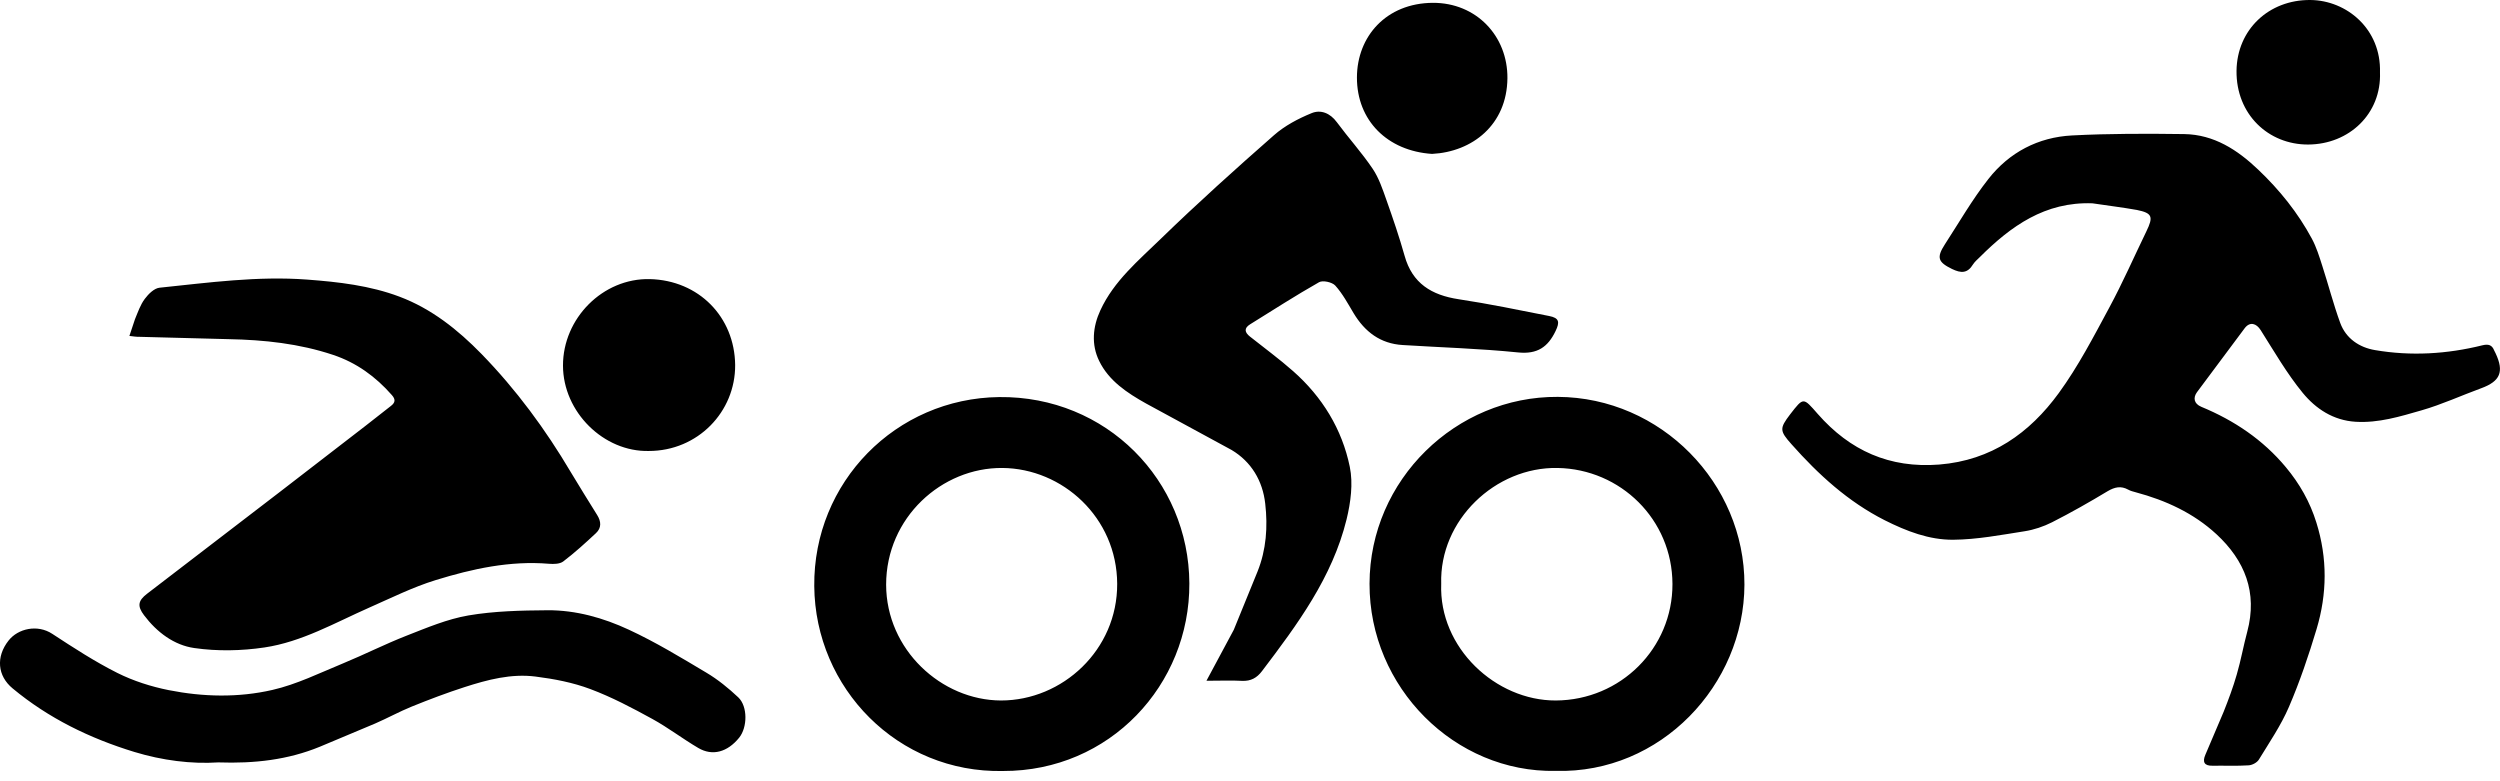 <svg xmlns="http://www.w3.org/2000/svg" viewBox="0 0 256 80" xmlns:v="https://vecta.io/nano"><path d="M13.25 34.4l.57-1.71c.3-.72.55-1.48 1.01-2.09.37-.5.97-1.09 1.52-1.14 5.02-.52 10.04-1.21 15.11-.83 3.21.24 6.43.61 9.45 1.75 3.27 1.23 5.97 3.38 8.4 5.87 3.55 3.65 6.55 7.72 9.14 12.1.88 1.48 1.8 2.93 2.7 4.39.41.65.46 1.31-.12 1.85-1.08 1.01-2.18 2.01-3.35 2.9-.35.27-.98.28-1.47.24-3.99-.33-7.83.51-11.59 1.67-2.34.72-4.56 1.83-6.81 2.82-3.51 1.55-6.9 3.51-10.73 4.08-2.35.35-4.83.4-7.18.06-2.07-.29-3.84-1.62-5.15-3.36-.7-.93-.63-1.48.31-2.2l13.6-10.43 8.75-6.75 2.63-2.06c.44-.34.48-.66.09-1.1-1.66-1.89-3.62-3.32-6.02-4.12-3.47-1.16-7.06-1.54-10.69-1.61l-9.15-.24c-.29.01-.58-.04-1.02-.09zm9.1 43.67c-2.76.18-5.73-.2-8.59-1.07-4.55-1.39-8.79-3.45-12.47-6.51-1.55-1.28-1.73-3.23-.41-4.9.96-1.22 2.95-1.69 4.48-.68 2.17 1.42 4.35 2.84 6.66 4 1.64.82 3.46 1.4 5.26 1.76 3.52.7 7.13.78 10.61-.02 2.5-.57 4.87-1.75 7.26-2.73 2.18-.9 4.29-1.97 6.49-2.83 2.07-.81 4.17-1.7 6.33-2.07 2.65-.45 5.39-.51 8.09-.53 2.91-.02 5.73.78 8.33 1.99 2.74 1.27 5.34 2.85 7.94 4.4 1.18.7 2.27 1.59 3.27 2.53.98.93.94 3.08.09 4.13-1.2 1.48-2.73 1.91-4.19 1.05-1.6-.94-3.08-2.08-4.7-2.97-2.06-1.13-4.16-2.24-6.35-3.06-1.78-.67-3.71-1.04-5.61-1.28-2.49-.32-4.91.32-7.27 1.08-1.83.59-3.62 1.27-5.4 1.99-1.28.52-2.49 1.19-3.76 1.74l-5.67 2.38c-3.24 1.33-6.65 1.73-10.39 1.6zm44.09-31.89c-4.61.11-8.78-3.98-8.79-8.74-.01-4.84 4.08-8.97 8.89-8.86 5.01.12 8.69 3.87 8.74 8.8.03 4.79-3.83 8.8-8.84 8.8zm147.83-25.36c-4.85-.18-8.35 2.33-11.53 5.5-.24.24-.52.47-.7.75-.57.94-1.23.92-2.16.47-1.41-.69-1.61-1.15-.73-2.51 1.46-2.25 2.81-4.6 4.46-6.7 2.14-2.73 5.1-4.28 8.56-4.46 3.83-.2 7.67-.19 11.5-.14 3.04.05 5.44 1.61 7.57 3.64 2.19 2.08 4.07 4.42 5.5 7.08.46.86.76 1.83 1.06 2.77.63 1.94 1.14 3.93 1.84 5.85.59 1.6 1.96 2.51 3.56 2.78 3.68.63 7.37.41 10.99-.49.62-.15.99-.05 1.22.54.04.1.09.18.14.28.89 1.89.47 2.86-1.46 3.57-2.05.75-4.04 1.67-6.13 2.27-2.19.63-4.39 1.31-6.74 1.17-2.3-.14-4.08-1.33-5.42-2.96-1.63-1.99-2.93-4.25-4.31-6.43-.44-.69-1.09-.89-1.62-.21l-4.9 6.57c-.4.55-.34 1.17.45 1.5 3.36 1.39 6.31 3.37 8.65 6.18 1.41 1.69 2.47 3.55 3.13 5.68 1.14 3.65 1.1 7.28.02 10.89-.81 2.7-1.72 5.39-2.83 7.97-.81 1.89-2 3.63-3.08 5.4-.19.31-.68.57-1.05.59-1.23.08-2.47.02-3.7.04-.85.02-1.04-.39-.74-1.1l1.88-4.42c.5-1.26.98-2.54 1.35-3.84.42-1.44.68-2.92 1.07-4.37 1.07-4.01-.25-7.29-3.16-9.98-2.34-2.16-5.19-3.47-8.26-4.29-.26-.07-.54-.14-.77-.27-.75-.41-1.38-.27-2.11.16-1.86 1.12-3.76 2.2-5.69 3.18-.87.44-1.85.77-2.81.92-2.43.38-4.87.85-7.31.87-2.47.02-4.79-.88-7.02-2-3.75-1.9-6.78-4.67-9.54-7.78-1.22-1.37-1.24-1.62-.14-3.06 1.38-1.78 1.33-1.75 2.83-.04 3.29 3.75 7.35 5.58 12.44 5.18 5.34-.43 9.25-3.22 12.24-7.32 1.99-2.73 3.57-5.78 5.18-8.77 1.37-2.54 2.53-5.19 3.79-7.79.73-1.5.61-1.87-.97-2.19-1.51-.27-3.04-.45-4.55-.68zm29.44-13.41c.16 4.23-3.15 7.37-7.35 7.39-4.06.02-7.39-3.08-7.34-7.55.05-4.22 3.31-7.28 7.55-7.25 3.75.03 7.27 2.99 7.14 7.41zm-120.17 62.3l2.8-5.22 2.43-5.96c.9-2.24 1.06-4.59.79-6.95-.26-2.35-1.43-4.3-3.44-5.5l-8.76-4.76c-1.93-1.08-3.82-2.32-4.81-4.37-.81-1.66-.66-3.48.13-5.18 1.39-3.01 3.91-5.1 6.2-7.33 3.75-3.64 7.64-7.14 11.57-10.59 1.1-.97 2.48-1.7 3.85-2.26.93-.39 1.9-.02 2.59.92 1.19 1.61 2.55 3.11 3.67 4.77.64.95 1.02 2.1 1.41 3.2.67 1.89 1.32 3.79 1.86 5.71.79 2.84 2.77 4.03 5.53 4.45 3.11.47 6.19 1.11 9.28 1.72 1.02.2 1.1.61.65 1.54-.78 1.63-1.86 2.39-3.83 2.19-3.93-.4-7.89-.51-11.84-.76-2.27-.14-3.86-1.35-5.01-3.26-.58-.97-1.13-2-1.88-2.83-.32-.35-1.28-.56-1.66-.34-2.4 1.36-4.72 2.86-7.06 4.31-.66.41-.54.84-.02 1.25 1.48 1.18 3.02 2.3 4.43 3.55 2.98 2.63 5.01 5.94 5.8 9.8.35 1.7.09 3.64-.33 5.37-1.46 5.95-5.04 10.77-8.66 15.54-.52.69-1.14 1.04-2.04 1-1.1-.06-2.23-.01-3.65-.01zm-20.83 9.24c-10.76.23-19.24-8.47-19.33-18.93-.1-10.65 8.36-19.24 18.94-19.36 10.97-.12 19.42 8.53 19.47 19.08.05 10.38-8.14 19.24-19.08 19.21zm-.21-7.22c6.29 0 11.93-5.17 11.9-11.95-.03-6.79-5.6-11.81-11.76-11.86-6.19-.05-11.9 5.07-11.9 11.95.01 6.66 5.66 11.84 11.76 11.86zm56.8 7.21c-10.32.2-19.09-8.54-19.06-19.17.02-10.65 8.87-19.2 19.28-19.13 10.56.06 19.13 8.84 19.11 19.23-.03 10.26-8.56 19.36-19.33 19.07zm-11.72-19.16c-.25 6.56 5.59 11.97 11.73 11.95 6.65-.03 11.97-5.36 11.95-11.93-.02-6.6-5.31-11.77-11.77-11.88-6.36-.12-12.11 5.34-11.91 11.86zm-.94-44.02c-4.56-.3-7.7-3.41-7.69-7.83.01-4.19 2.99-7.61 7.77-7.64 4.44-.02 7.68 3.39 7.64 7.73-.05 4.76-3.59 7.53-7.72 7.74z"/></svg>